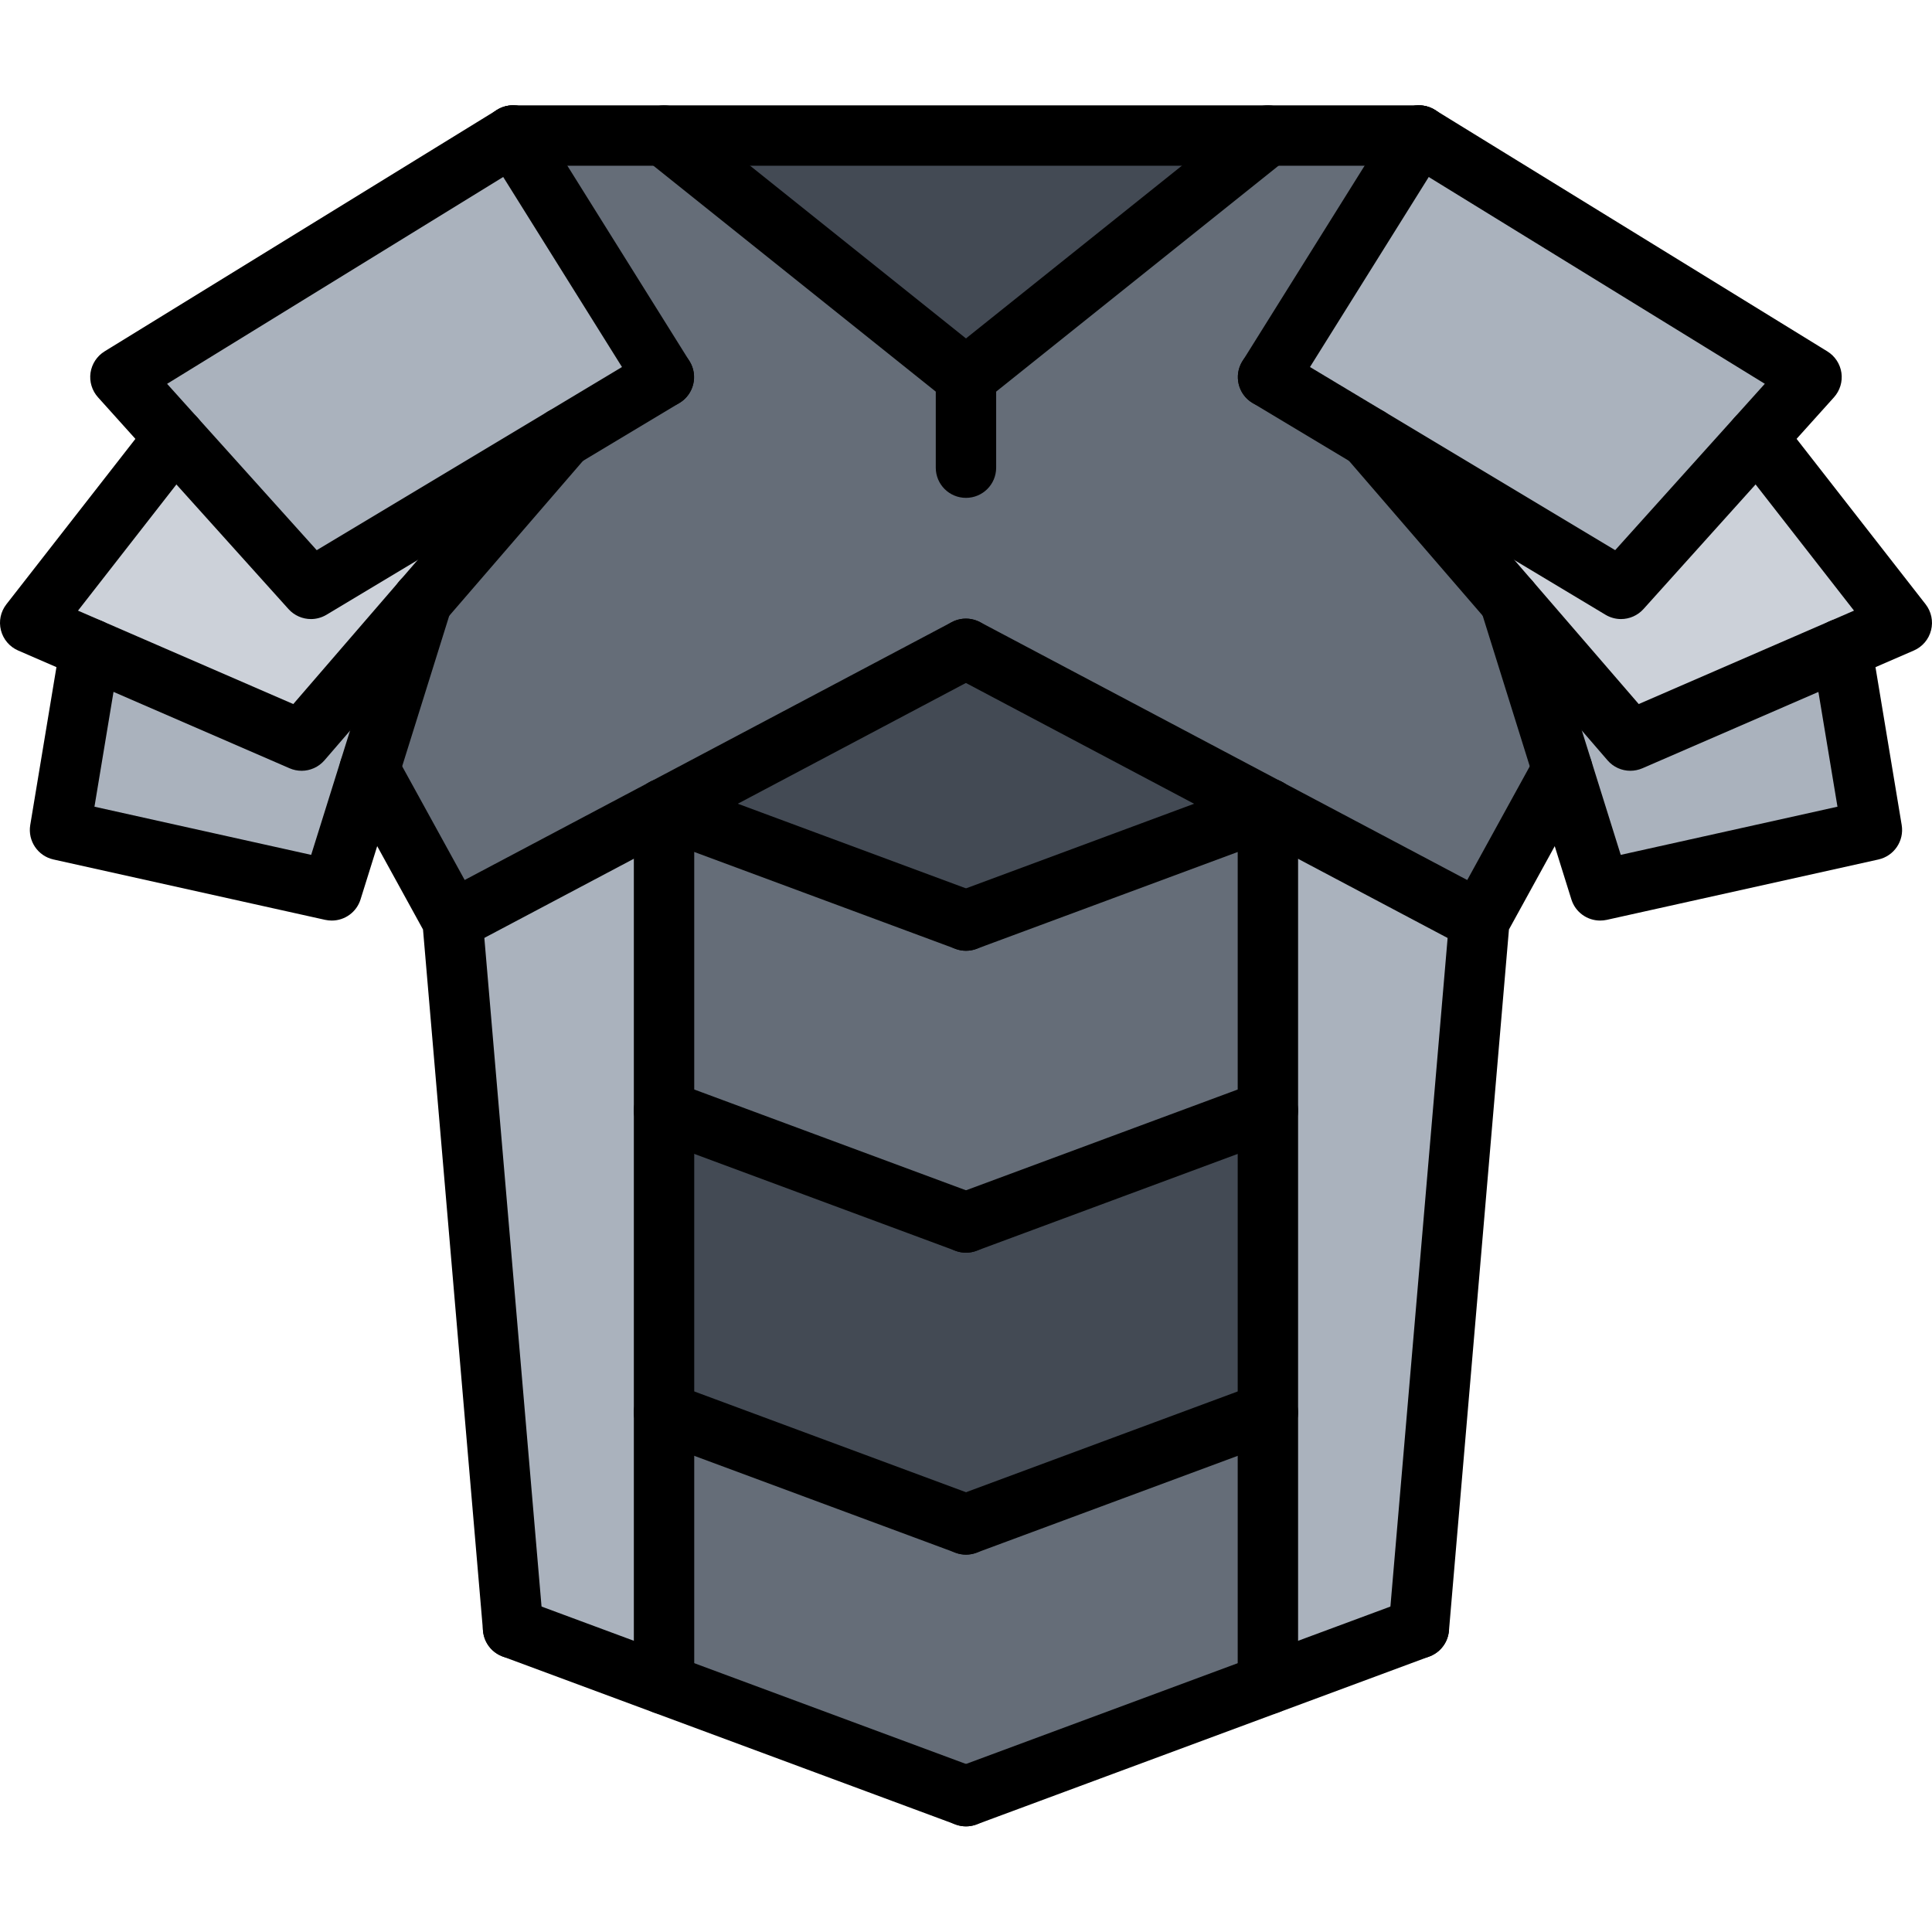 <svg height="511pt" viewBox="0 -27 511.907 511" width="511pt" xmlns="http://www.w3.org/2000/svg"><path d="m175.984 346.781v72l-40-14.801-16.078-187.52 56.078-29.68zm0 0" fill="#aab2bd"/><path d="m335.984 186.781-80 29.68-80-29.68 79.922-42.32h.078zm0 0" fill="#434a54"/><path d="m335.984 266.781v80l-80 29.68-80-29.68v-80l80 29.68zm0 0" fill="#434a54"/><path d="m335.984 346.781v72l-80 29.68-80-29.68v-72l80 29.68zm0 0" fill="#656d78"/><path d="m335.984 186.781v80l-80 29.68-80-29.68v-80l80 29.68zm0 0" fill="#656d78"/><path d="m391.984 216.461-16 187.52-40 14.801v-232zm0 0" fill="#aab2bd"/><path d="m399.984 131.742 32 37.039 56-24.32 8 48-72 16-10-32zm0 0" fill="#aab2bd"/><path d="m465.586 88.461 38.32 49.121-15.922 6.879-56 24.32-32-37.039-37.359-43.281 66.883 40.082zm0 0" fill="#ccd1d9"/><path d="m479.984 72.461-14.398 16-36.078 40.082-66.883-40.082-26.641-16 40-64zm0 0" fill="#aab2bd"/><path d="m335.984 8.461-80 64-80-64zm0 0" fill="#434a54"/><path d="m255.984 72.461 80-64h40l-40 64 26.641 16 37.359 43.281 14 44.719-22 40-56-29.68-80-42.32h-.078l-79.922 42.32-56.078 29.68-22-40 14-44.719 37.359-43.281 26.641-16-40-64h40.078zm0 0" fill="#656d78"/><path d="m97.906 176.461-10 32-72-16 8-48 56 24.32 32-37.039zm0 0" fill="#aab2bd"/><path d="m149.266 88.461-37.359 43.281-32 37.039-56-24.32-15.922-6.879 38.32-49.121 36.082 40.082zm0 0" fill="#ccd1d9"/><path d="m135.906 8.461 40 64-26.641 16-66.879 40.082-36.082-40.082-14.398-16zm0 0" fill="#aab2bd"/><path d="m135.938 411.957c-4.109 0-7.605-3.152-7.961-7.32l-15.895-185.809-21.168-38.512c-2.137-3.863-.719-8.734 3.16-10.855 3.855-2.129 8.734-.719 10.855 3.16l21.992 40c.535.977.863 2.059.961 3.168l16.039 187.496c.375 4.402-2.879 8.273-7.289 8.648-.23.016-.469.023-.695.023zm0 0"/><path d="m82.387 136.574c-2.199 0-4.383-.914-5.945-2.648l-50.48-56.113c-1.582-1.766-2.312-4.145-1.977-6.496.348-2.352 1.715-4.43 3.73-5.672l104-64c3.773-2.32 8.688-1.152 11.008 2.617 2.312 3.77 1.145 8.695-2.617 11.008l-95.832 58.977 39.648 44.078 87.863-52.719c3.801-2.281 8.715-1.039 10.977 2.746 2.273 3.789 1.047 8.703-2.742 10.973l-93.52 56.113c-1.281.762-2.707 1.137-4.113 1.137zm0 0"/><path d="m79.906 176.773c-1.078 0-2.16-.215-3.184-.664l-71.914-31.199c-2.262-.984-3.949-2.961-4.559-5.359-.617-2.402-.078-4.945 1.449-6.898l38.305-49.109c2.703-3.488 7.734-4.113 11.223-1.387 3.488 2.715 4.105 7.746 1.383 11.227l-31.941 40.961 57.039 24.75 65.488-75.855c2.871-3.359 7.941-3.719 11.277-.832 3.344 2.879 3.723 7.938.832 11.281l-69.328 80.309c-1.566 1.809-3.797 2.777-6.07 2.777zm0 0"/><path d="m87.914 216.461c-.574 0-1.168-.062-1.742-.184l-72-16c-4.152-.918-6.852-4.926-6.16-9.129l7.965-48c.723-4.359 4.852-7.328 9.203-6.574 4.359.719 7.301 4.84 6.574 9.199l-6.727 40.52 57.422 12.762 21.816-69.746c1.312-4.215 5.777-6.574 10.023-5.238 4.211 1.312 6.562 5.809 5.242 10.023l-24 76.762c-1.059 3.391-4.184 5.605-7.617 5.605zm0 0"/><path d="m375.953 411.957c-.223 0-.465-.008-.688-.031-4.406-.375-7.664-4.246-7.289-8.648l16.043-187.496c.094-1.121.422-2.191.957-3.168l21.992-40c2.129-3.871 7.008-5.281 10.859-3.16 3.871 2.129 5.285 6.992 3.156 10.855l-21.168 38.512-15.895 185.809c-.359 4.176-3.855 7.328-7.969 7.328zm0 0"/><path d="m429.508 136.574c-1.418 0-2.832-.375-4.121-1.145l-93.52-56.113c-3.793-2.27-5.016-7.184-2.746-10.973 2.273-3.785 7.176-5.027 10.977-2.746l87.863 52.719 39.648-44.078-95.824-58.961c-3.758-2.312-4.926-7.238-2.613-11.008 2.301-3.77 7.215-4.938 11.008-2.617l104 64c2.016 1.242 3.383 3.32 3.727 5.672.336 2.355-.391 4.73-1.977 6.496l-50.48 56.113c-1.559 1.719-3.734 2.641-5.941 2.641zm0 0"/><path d="m431.984 176.773c-2.27 0-4.504-.969-6.055-2.777l-69.328-80.309c-2.887-3.344-2.512-8.402.832-11.281 3.336-2.887 8.402-2.527 11.281.832l65.488 75.855 57.039-24.75-31.945-40.961c-2.719-3.488-2.102-8.512 1.387-11.227 3.48-2.727 8.512-2.102 11.223 1.387l38.305 49.109c1.52 1.953 2.062 4.504 1.445 6.898-.605 2.398-2.293 4.375-4.559 5.359l-71.91 31.199c-1.051.449-2.129.664-3.203.664zm0 0"/><path d="m423.977 216.461c-3.43 0-6.559-2.207-7.621-5.605l-24-76.762c-1.32-4.215 1.031-8.711 5.238-10.023 4.242-1.328 8.703 1.031 10.023 5.238l21.816 69.746 57.426-12.762-6.73-40.52c-.727-4.359 2.219-8.488 6.578-9.199 4.43-.801 8.488 2.223 9.199 6.574l7.969 48c.695 4.195-2.008 8.203-6.16 9.129l-72 16c-.578.121-1.16.184-1.738.184zm0 0"/><path d="m375.984 16.461h-240.078c-4.426 0-8-3.574-8-8 0-4.422 3.574-8 8-8h240.078c4.426 0 8 3.578 8 8 0 4.426-3.574 8-8 8zm0 0"/><path d="m119.914 224.461c-2.863 0-5.641-1.543-7.078-4.254-2.074-3.906-.578-8.746 3.328-10.816l136-72c3.918-2.074 8.742-.57 10.812 3.328 2.074 3.902.578 8.742-3.328 10.816l-136 72c-1.199.629-2.477.926-3.734.926zm0 0"/><path d="m391.938 224.461c-1.254 0-2.535-.297-3.734-.926l-136-72c-3.906-2.074-5.402-6.906-3.328-10.816 2.07-3.898 6.887-5.402 10.816-3.328l136 72c3.902 2.07 5.398 6.902 3.328 10.816-1.441 2.711-4.219 4.254-7.082 4.254zm0 0"/><path d="m255.945 224.461c-.918 0-1.863-.16-2.781-.504l-80-29.672c-4.145-1.535-6.258-6.145-4.723-10.281 1.527-4.141 6.145-6.262 10.281-4.719l80 29.672c4.145 1.535 6.254 6.145 4.719 10.281-1.191 3.23-4.246 5.223-7.496 5.223zm0 0"/><path d="m255.945 224.461c-3.246 0-6.305-1.992-7.504-5.215-1.535-4.145.578-8.746 4.723-10.281l80-29.672c4.141-1.543 8.742.578 10.277 4.723 1.535 4.141-.574 8.742-4.719 10.277l-80 29.672c-.914.336-1.855.496-2.777.496zm0 0"/><path d="m255.945 304.461c-.918 0-1.863-.16-2.781-.504l-80-29.672c-4.145-1.535-6.258-6.145-4.723-10.281 1.527-4.141 6.145-6.27 10.281-4.719l80 29.672c4.145 1.535 6.254 6.145 4.719 10.281-1.191 3.23-4.246 5.223-7.496 5.223zm0 0"/><path d="m255.945 304.461c-3.246 0-6.305-1.992-7.504-5.215-1.535-4.145.578-8.746 4.723-10.281l80-29.672c4.141-1.559 8.742.578 10.277 4.723 1.535 4.141-.574 8.742-4.719 10.277l-80 29.672c-.914.336-1.855.496-2.777.496zm0 0"/><path d="m255.945 384.461c-.918 0-1.863-.16-2.781-.504l-80-29.672c-4.145-1.535-6.258-6.145-4.723-10.281 1.527-4.141 6.145-6.262 10.281-4.719l80 29.672c4.145 1.535 6.254 6.145 4.719 10.281-1.191 3.23-4.246 5.223-7.496 5.223zm0 0"/><path d="m255.945 384.461c-3.246 0-6.305-1.992-7.504-5.215-1.535-4.145.578-8.746 4.723-10.281l80-29.672c4.141-1.543 8.742.578 10.277 4.723 1.535 4.141-.574 8.742-4.719 10.277l-80 29.672c-.914.336-1.855.496-2.777.496zm0 0"/><path d="m255.945 456.461c-.918 0-1.863-.16-2.781-.504l-120-44.504c-4.145-1.535-6.258-6.145-4.723-10.281 1.527-4.141 6.16-6.277 10.281-4.719l120 44.504c4.145 1.535 6.254 6.145 4.719 10.281-1.191 3.23-4.246 5.223-7.496 5.223zm0 0"/><path d="m255.945 456.461c-3.246 0-6.305-1.992-7.504-5.215-1.535-4.145.578-8.746 4.723-10.281l120-44.504c4.141-1.559 8.75.578 10.277 4.723 1.535 4.141-.574 8.742-4.719 10.277l-120 44.504c-.914.336-1.855.496-2.777.496zm0 0"/><path d="m175.914 80.461c-2.664 0-5.273-1.328-6.793-3.758l-40-64c-2.344-3.754-1.199-8.688 2.535-11.023 3.762-2.355 8.684-1.211 11.027 2.535l40 64c2.344 3.75 1.199 8.688-2.539 11.023-1.316.832-2.781 1.223-4.23 1.223zm0 0"/><path d="m335.977 80.461c-1.445 0-2.91-.391-4.23-1.215-3.742-2.336-4.879-7.273-2.535-11.023l40-64c2.336-3.754 7.27-4.891 11.023-2.535 3.742 2.336 4.879 7.27 2.535 11.023l-40 64c-1.52 2.422-4.129 3.75-6.793 3.75zm0 0"/><path d="m255.938 80.461c-1.75 0-3.512-.566-4.992-1.75l-80-64c-3.445-2.77-4.008-7.801-1.246-11.25 2.773-3.43 7.801-4.008 11.246-1.246l80 64c3.449 2.766 4.008 7.801 1.25 11.246-1.586 1.969-3.906 3-6.258 3zm0 0"/><path d="m255.953 80.461c-2.352 0-4.672-1.023-6.254-3-2.762-3.457-2.191-8.488 1.246-11.246l80-64c3.465-2.77 8.496-2.199 11.25 1.246 2.75 3.449 2.191 8.488-1.25 11.25l-80 64c-1.48 1.184-3.238 1.75-4.992 1.75zm0 0"/><path d="m255.945 104.461c-4.422 0-8-3.574-8-8v-24c0-4.422 3.578-8 8-8 4.426 0 8 3.578 8 8v24c0 4.426-3.574 8-8 8zm0 0"/><path d="m175.945 426.773c-4.422 0-8-3.574-8-8v-231.984c0-4.422 3.578-8 8-8 4.426 0 8 3.578 8 8v231.984c0 4.426-3.574 8-8 8zm0 0"/><path d="m335.945 426.773c-4.422 0-8-3.574-8-8v-231.984c0-4.422 3.578-8 8-8 4.426 0 8 3.578 8 8v231.984c0 4.426-3.574 8-8 8zm0 0"/></svg>